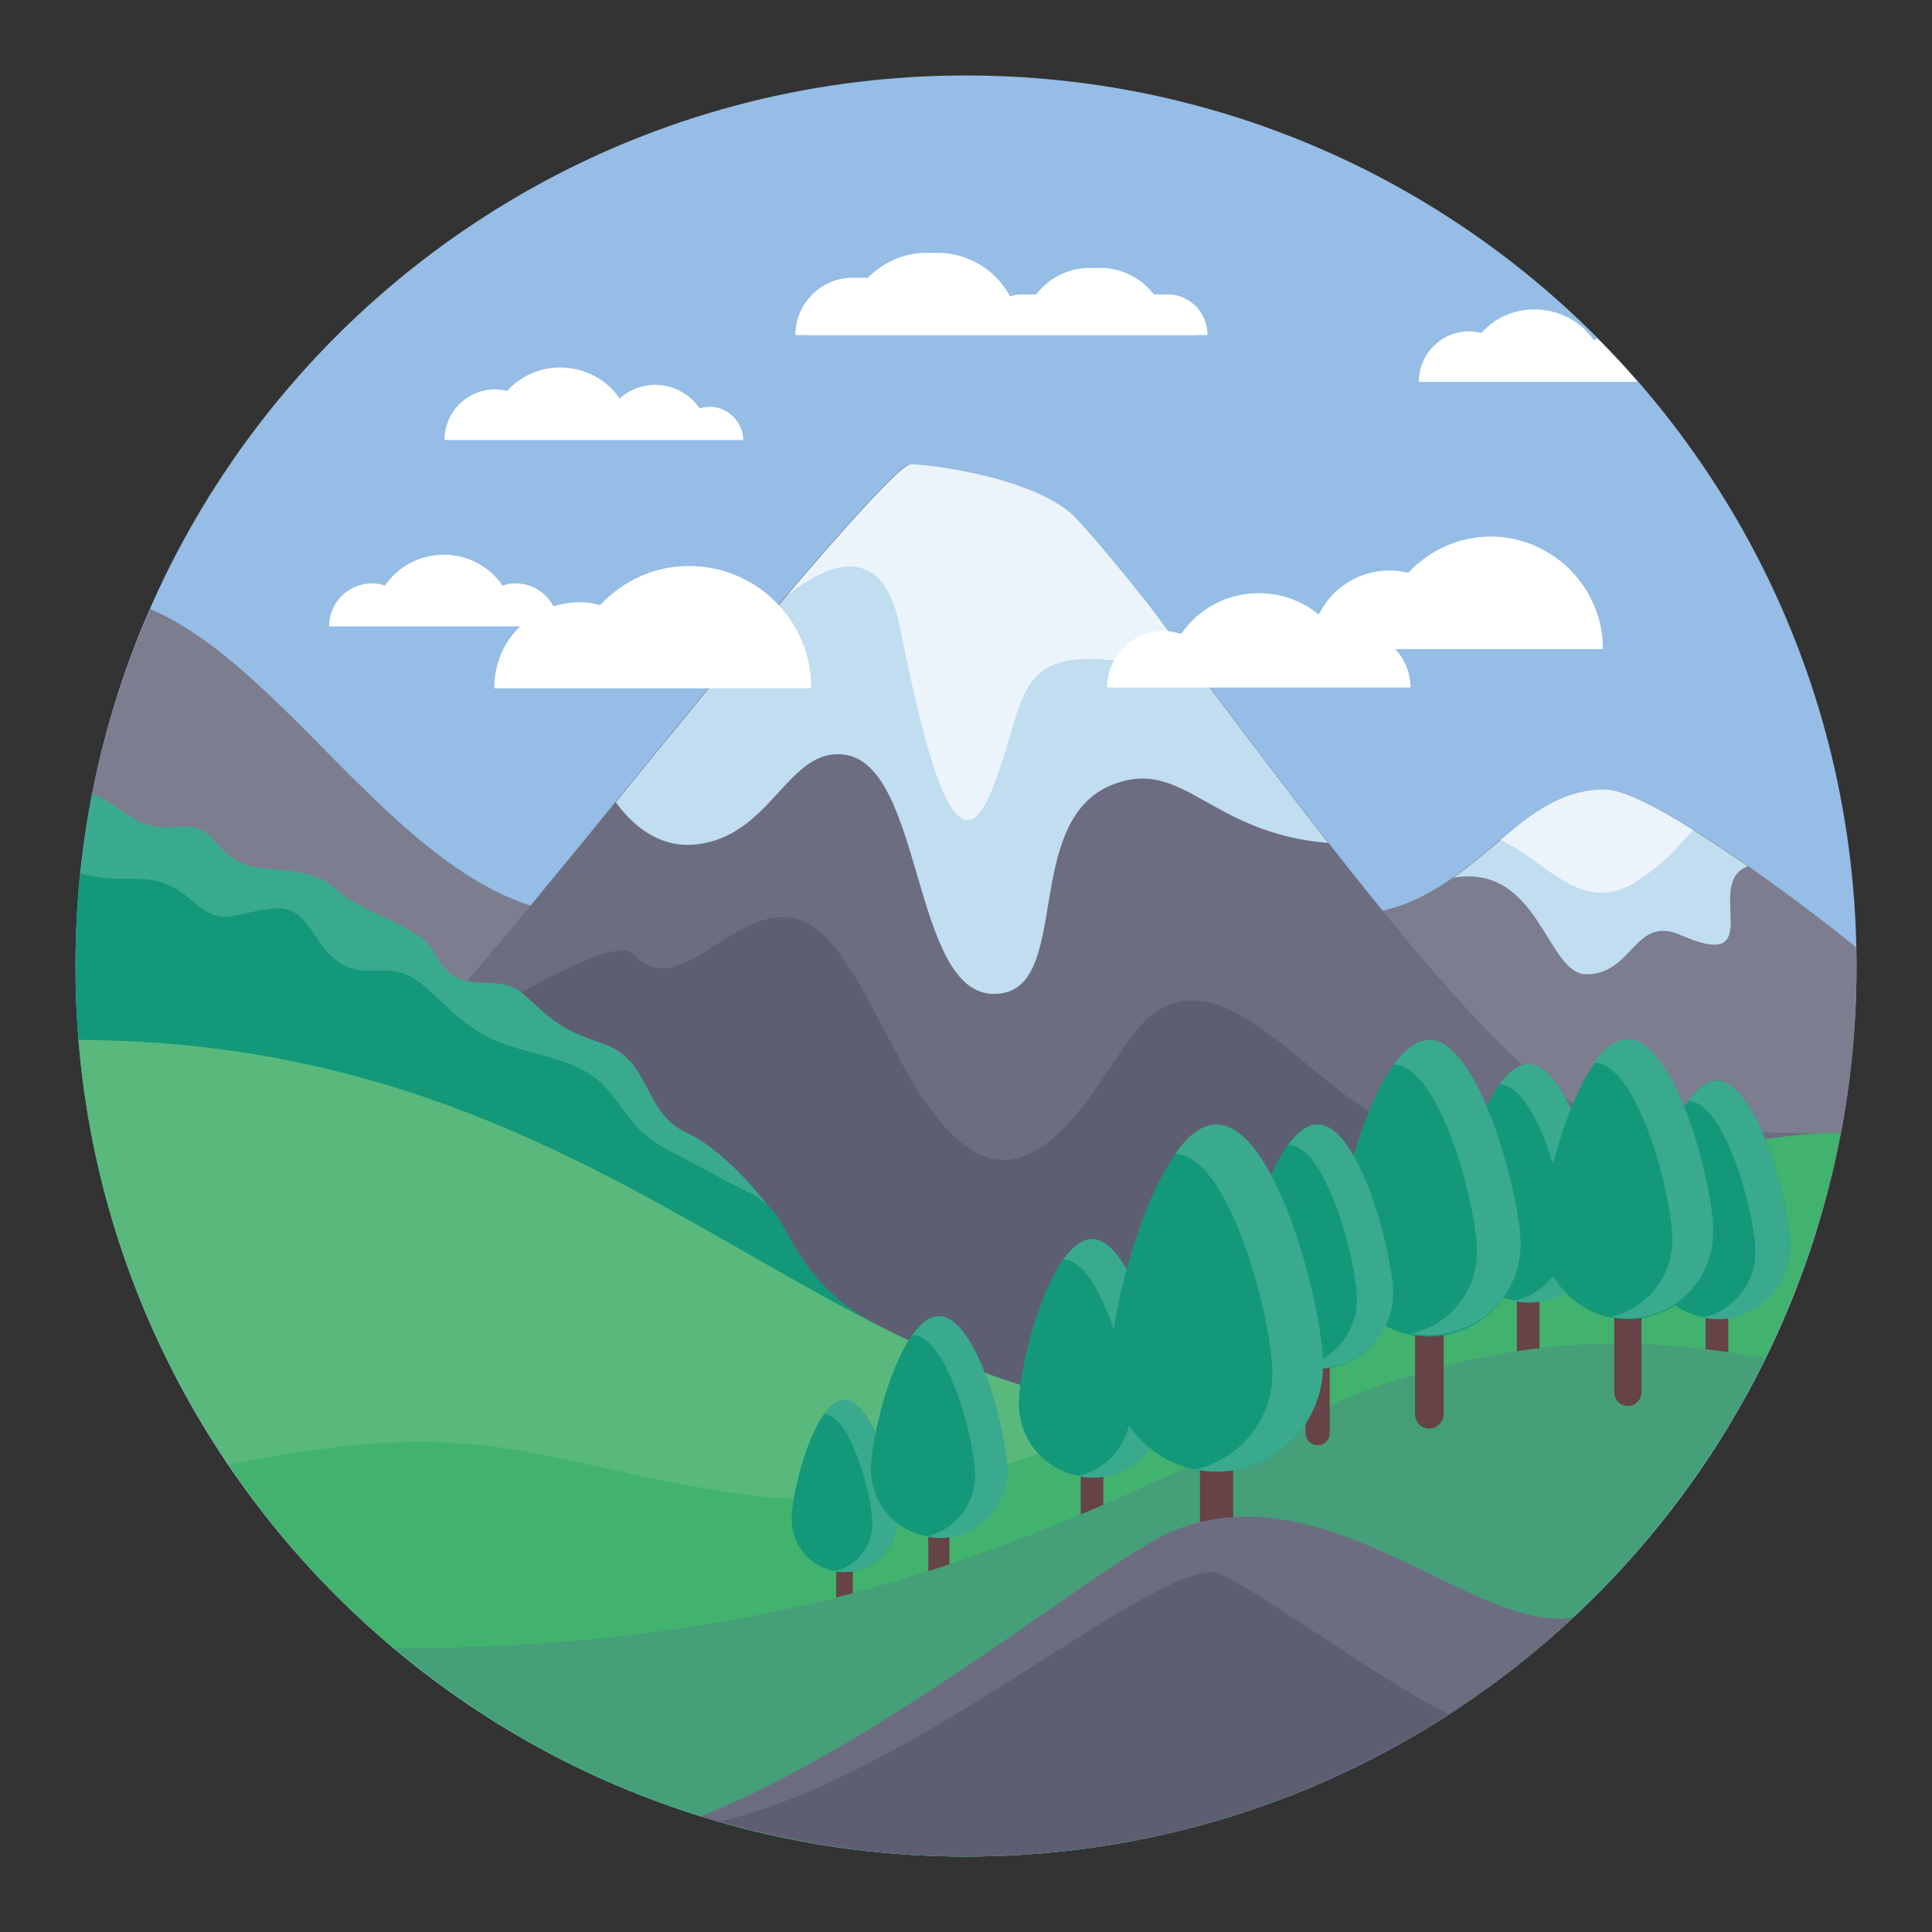 <?xml version="1.0" encoding="utf-8"?>
<!-- Svg Vector Icons : http://www.onlinewebfonts.com/icon -->
<!DOCTYPE svg PUBLIC "-//W3C//DTD SVG 1.1//EN" "http://www.w3.org/Graphics/SVG/1.1/DTD/svg11.dtd">
<svg version="1.1" xmlns="http://www.w3.org/2000/svg" xmlns:xlink="http://www.w3.org/1999/xlink" x="0px" y="0px" viewBox="0 0 256 256" enable-background="new 0 0 256 256" xml:space="preserve">
<rect x="0" y="0" width="256" height="256" fill="#333333" stroke="none"/>
<g> <path fill="#95bde5" d="M10,128c0,65.2,52.8,118,118,118c65.2,0,118-52.8,118-118c0-65.2-52.8-118-118-118C62.8,10,10,62.8,10,128z "/> <path fill="#7d7d90" d="M19.9,80.7c-3.6,8.2-6.2,16.7-7.9,25.5c-0.1,3.9-0.2,7.8-0.2,11.7c0,10.8,1.6,21.2,4.5,31.2 c21.5,1.1,55.5,1.1,55.5,1.1l18.7-28.6l-12.3-0.3C55.2,121.2,39.4,89,19.9,80.7z M212.6,104.6c-12.7,0-17.9,16.7-34.8,16.7 l5.5,38.9c0,0,43.3,3.6,47,4.6c2.1,0.5,6.8-1,10.6-2.4c3.3-10.9,5.1-22.4,5.1-34.4c0-0.8,0-1.7-0.1-2.5 C245.3,124.9,219.8,104.6,212.6,104.6z"/> <path fill="#6d6d82" d="M166.1,222l62.7-32.7c7.2-11.9,12.4-25.1,15.1-39.2c0,0-24.9,0.7-34.8-3.7c-12.2-5.4-39.8-43.5-57.1-66.4 c-3.2-4-6.3-7.8-9.3-11.1c-5.1-5.7-20.1-7.4-22.1-7.4c-1.8,0-16.1,16.9-26.6,29.5c-15.8,19.3-34.3,42.5-43.5,51.6l-15.3,31.3 L166.1,222z"/> <path fill="#5e5e73" d="M231.6,157.2c-18.1,0-36.1,2.7-57.5-15.4c-8.3-7-16.5-13.8-23.5-5.3c-4.4,5.3-12.5,22.8-22.6,15.4 s-14.3-30.2-24-30.4c-7.8-0.2-14.3,11.2-20.1,4.9c-3.8-4.1-38.7,20.2-38.7,20.2s35.7,31.7,40.8,31.4s35,4.3,35,4.3 s10.6,12.5,16.1,10.5s18.8,2.2,26.4-1.2c7.6-3.4,44-18.5,44.8-20.3C209.1,169.5,231.6,157.2,231.6,157.2z"/> <path fill="#3aaa8e" d="M91,150.1c-5.9-2.7-4.6-9.6-11.1-11.8c-6.3-2.1-7.1-3.6-10.7-6.7s-8.4,1.1-11.6-5.3 c-1.9-3.7-9.8-5.3-13.1-8.5s-9.3-2.2-11.9-3.2c-5.5-2.3-3.3-5.6-9.9-5c-4.6,0.5-7-3.2-10.5-4.4c-1,5.3-1.7,10.6-2,16L39,137 c0,0,28.1,9.1,30.2,9.9s33.8,14.5,32.8,13.2C100.4,157.9,95.7,152.3,91,150.1z"/> <path fill="#139979" d="M116.3,175.6c-1.7-0.9-5.7-3-9.2-7.7s-3.5-7.7-7.7-9.8c-4.7-2.3-4.6-2.5-10.1-5.3s-5.5-4.6-8.9-8.5 c-3.7-4.3-9.4-4.1-14.9-6.5s-7.9-6.8-11.3-8.5c-3.4-1.6-5.5,0.2-8.6-1.4c-4.2-2.1-4.4-8.2-9.6-7.5c-5.2,0.6-6.5,2.4-10.1-0.7 c-6-5.3-8.7-2-15.3-4c-0.4,4.1-0.6,8.2-0.6,12.3c0,10,1.2,19.6,3.6,28.9c5.3,1,11,2.1,16.7,3.4c17.8,4,64.8,18.7,81.4,21.5 S118.1,176.5,116.3,175.6z"/> <path fill="#59b97d" d="M10.4,137.8c2.8,34.3,20.4,64.5,46.3,84.2h42.6l58.2-35C109.1,187,82.1,138,10.4,137.8z"/> <path fill="#41b36e" d="M128,246c57.6,0,105.5-41.3,115.9-95.9c-43.6,0-97,54.6-145.4,47.9c-26.7-3.7-33.6-11.1-68.2-3.9 C51.5,225.5,87.4,246,128,246z"/> <path fill="#664346" d="M111.9,215.5c-0.6,0-1.1-0.5-1.1-1.1l0,0v-12c0-0.6,0.5-1.1,1.1-1.1c0,0,0,0,0,0c0.6,0,1.1,0.5,1.1,1.1 c0,0,0,0,0,0v12C113,215,112.5,215.5,111.9,215.5C111.9,215.5,111.9,215.5,111.9,215.5z"/> <path fill="#139979" d="M118.9,201.3c0,3.9-3.1,7-7,7c-3.9,0-7-3.1-7-7c0-3.9,3.1-15.8,7-15.8C115.8,185.5,118.9,197.5,118.9,201.3 z"/> <path fill="#3aaa8e" d="M111.9,185.5c-1,0-1.9,0.8-2.7,1.9c3.5,0,6.4,10.9,6.4,14.5c0,3.1-2.2,5.7-5.1,6.3c0.5,0.1,0.9,0.1,1.4,0.1 c3.9,0,7-3.1,7-7C118.9,197.5,115.8,185.5,111.9,185.5L111.9,185.5z"/> <path fill="#664346" d="M202.5,182.4c-0.8,0-1.5-0.7-1.5-1.5v0v-16.6c0-0.8,0.7-1.5,1.5-1.5h0c0.8,0,1.5,0.7,1.5,1.5l0,0v16.6 C204.1,181.7,203.4,182.4,202.5,182.4L202.5,182.4z"/> <path fill="#139979" d="M212.2,162.8c0,5.4-4.3,9.7-9.7,9.7c-5.4,0-9.7-4.3-9.7-9.7s4.3-21.8,9.7-21.8 C207.9,141,212.2,157.5,212.2,162.8z"/> <path fill="#3aaa8e" d="M202.5,141c-1.3,0-2.6,1-3.8,2.7h0c4.9,0,8.9,15.1,8.9,20c0,4.3-3,7.8-7,8.7c0.6,0.1,1.3,0.2,1.9,0.2 c5.4,0,9.7-4.3,9.7-9.7S207.9,141,202.5,141L202.5,141z"/> <path fill="#664346" d="M227.5,184.5c-0.9,0-1.5-0.7-1.5-1.5c0,0,0,0,0,0v-16.6c0-0.8,0.7-1.5,1.5-1.5c0.9,0,1.5,0.7,1.5,1.5V183 C229,183.8,228.3,184.5,227.5,184.5z"/> <path fill="#139979" d="M237.2,165c0,5.4-4.3,9.7-9.7,9.7c-5.4,0-9.7-4.3-9.7-9.7s4.3-21.8,9.7-21.8 C232.8,143.2,237.2,159.6,237.2,165z"/> <path fill="#3aaa8e" d="M227.5,143.2c-1.3,0-2.6,1-3.8,2.7h0c4.9,0,8.9,15.1,8.9,20c0,4.3-3,7.8-7,8.7c0.6,0.1,1.3,0.2,1.9,0.2 c5.4,0,9.7-4.3,9.7-9.7C237.2,159.6,232.8,143.2,227.5,143.2L227.5,143.2z"/> <path fill="#664346" d="M144.7,205.6c-0.8,0-1.5-0.7-1.5-1.5c0,0,0,0,0,0v-16.6c0-0.9,0.7-1.5,1.5-1.5c0.9,0,1.5,0.7,1.5,1.5V204 C146.2,204.9,145.5,205.6,144.7,205.6L144.7,205.6z"/> <path fill="#139979" d="M154.4,186c0,5.4-4.3,9.7-9.7,9.7c-5.4,0-9.7-4.3-9.7-9.7s4.3-21.8,9.7-21.8 C150,164.2,154.4,180.7,154.4,186z"/> <path fill="#3aaa8e" d="M144.7,164.2c-1.3,0-2.6,1-3.8,2.7h0c4.9,0,8.9,15.1,8.9,20c0,4.3-3,7.8-7,8.7c0.6,0.1,1.3,0.2,1.9,0.2 c5.4,0,9.7-4.3,9.7-9.7C154.4,180.7,150,164.2,144.7,164.2L144.7,164.2z"/> <path fill="#664346" d="M124.4,212.9c-0.8,0-1.4-0.6-1.4-1.4v0V196c0-0.8,0.6-1.4,1.4-1.4c0.8,0,1.4,0.6,1.4,1.4v15.4 C125.8,212.2,125.2,212.9,124.4,212.9L124.4,212.9z"/> <path fill="#139979" d="M133.4,194.7c0,5-4,9-9,9c-5,0-9-4-9-9s4-20.3,9-20.3C129.4,174.4,133.4,189.7,133.4,194.7z"/> <path fill="#3aaa8e" d="M124.4,174.4c-1.3,0-2.4,1-3.5,2.5h0c4.6,0,8.3,14,8.3,18.6c0,4-2.8,7.3-6.5,8.1c0.6,0.1,1.2,0.2,1.8,0.2 c5,0,9-4,9-9C133.4,189.7,129.4,174.4,124.4,174.4z"/> <path fill="#459f79" d="M233.9,180c-65.3-12.4-79.2,38.4-181.6,38.4C72.8,235.6,99.2,246,128,246C174.5,246,214.7,219.1,233.9,180 L233.9,180z"/> <path fill="#ffffff" d="M173.7,86c0-5.8,4.7-10.4,10.4-10.4c0.9,0,1.7,0.1,2.5,0.3c2.7-2.9,6.6-4.8,10.9-4.8 c8.2,0,14.9,6.7,14.9,14.9H173.7L173.7,86z"/> <path fill="#c1ddf0" d="M152,80.1c-3.2-4-6.3-7.8-9.3-11.1c-5.1-5.7-20.1-7.4-22.1-7.4c-1.8,0-16.1,16.9-26.6,29.5 c-4,4.9-8.2,10-12.4,15.2c1.8,2.5,5.3,6.1,10.5,5.6c10.2-1,12.2-12.9,19.8-11.9c10.5,1.4,8.9,31.7,19.8,31.7 c10.7,0,3.3-23.1,15.9-27.8c9.3-3.5,12.7,6.5,28.4,7.8C167.5,100.8,158.9,89.2,152,80.1z"/> <path fill="#ecf4fb" d="M156.5,85.9c-1.5-2-3-4-4.4-5.9c-3.2-4-6.3-7.8-9.3-11.1c-5.1-5.7-20.1-7.4-22.1-7.4 c-1.2,0-8.6,8.2-16.4,17.4c8.6-6.8,13.3-4,14.9,4c3.7,18.5,7.7,33.3,12.3,21.6c4.6-11.7,2.6-18.4,16.1-17 C152.8,88.2,153.9,86.7,156.5,85.9L156.5,85.9z"/> <path fill="#ffffff" d="M65.5,91.1c0-6.3,5.1-11.3,11.3-11.3c0.9,0,1.8,0.1,2.7,0.4c3-3.2,7.1-5.2,11.8-5.2 c8.9,0,16.2,7.2,16.2,16.2H65.5z M179.4,83.6c-0.8,0-1.5,0.2-2.3,0.4c-2.3-3.3-6-5.4-10.3-5.4s-8,2.1-10.3,5.4 c-0.7-0.2-1.5-0.4-2.3-0.4c-4.2,0-7.5,3.4-7.5,7.5h40.2C186.9,87,183.5,83.6,179.4,83.6z"/> <path fill="#ffffff" d="M68.3,77.3c-0.6,0-1.2,0.1-1.7,0.3c-1.7-2.5-4.6-4.1-7.8-4.1s-6.1,1.6-7.8,4.1c-0.5-0.2-1.1-0.3-1.7-0.3 c-3.2,0-5.7,2.6-5.7,5.7H74C74,79.9,71.5,77.3,68.3,77.3z"/> <path fill="#ffffff" d="M153.3,39c-0.6,0-1.1,0.1-1.6,0.3c-1.6-2.3-4.3-3.8-7.3-3.8c-3,0-5.7,1.5-7.3,3.8c-0.5-0.2-1-0.3-1.6-0.3 c-1,0-2,0.3-2.8,0.8c-1.7-3.7-5.5-6.3-9.9-6.3c-3.2,0-6,1.4-8,3.5c-0.6-0.1-1.2-0.2-1.8-0.2c-4.2,0-7.6,3.4-7.6,7.6h53.2 C158.7,41.4,156.3,39,153.3,39L153.3,39z"/> <path fill="#ffffff" d="M154.7,39c-0.6,0-1.1,0.1-1.6,0.3c-1.6-2.3-4.3-3.8-7.3-3.8c-3,0-5.7,1.5-7.3,3.8c-0.5-0.2-1-0.3-1.6-0.3 c-1,0-2,0.3-2.8,0.8c-1.7-3.7-5.5-6.3-9.9-6.3c-3.2,0-6,1.4-8,3.5c-0.6-0.1-1.2-0.2-1.8-0.2c-4.2,0-7.6,3.4-7.6,7.6H160 C160,41.4,157.6,39,154.7,39L154.7,39z"/> <path fill="#ffffff" d="M94,53.9c-0.5,0-0.9,0.1-1.3,0.2c-1.3-1.9-3.5-3.1-5.9-3.1c-1.8,0-3.5,0.7-4.7,1.8 c-1.7-2.5-4.6-4.1-7.9-4.1c-2.8,0-5.3,1.2-7,3.1c-0.5-0.1-1.1-0.2-1.6-0.2c-3.7,0-6.7,3-6.7,6.7h39.6C98.4,55.8,96.4,53.9,94,53.9 L94,53.9z"/> <path fill="#ffffff" d="M217,50.6c-1.7-2-3.5-3.9-5.4-5.8c-0.1,0.1-0.3,0.2-0.4,0.3c-1.7-2.5-4.6-4.1-7.9-4.1c-2.8,0-5.3,1.2-7,3.1 c-0.5-0.1-1.1-0.2-1.6-0.2c-3.7,0-6.7,3-6.7,6.7H217z"/> <path fill="#c1ddf0" d="M231.6,114.8c-7.3-5.1-15.4-10.1-19-10.1c-8,0-13.1,6.7-20,11.6l0,0c11.4-1.9,12.3,12.8,17.6,12.8 c6.2,0,6.4-7.9,12.5-5.2C234.5,129.1,225.6,116.9,231.6,114.8L231.6,114.8z"/> <path fill="#ecf4fb" d="M224.4,110c-4.9-3.1-9.4-5.4-11.8-5.4c-5.5,0-9.6,3.1-13.8,6.7c6,2.6,10.8,10.3,18.2,5.4 C221.9,113.4,222.8,111.4,224.4,110z"/> <path fill="#664346" d="M189.4,189.3c-1.1,0-1.9-0.9-1.9-1.9l0,0v-20.6c0-1.1,0.9-1.9,1.9-1.9c1.1,0,1.9,0.9,1.9,1.9v20.6 C191.3,188.4,190.4,189.3,189.4,189.3L189.4,189.3z"/> <path fill="#139979" d="M201.4,165c0,6.7-5.4,12.1-12.1,12.1s-12.1-5.4-12.1-12.1s5.4-27.1,12.1-27.1S201.4,158.3,201.4,165z"/> <path fill="#3aaa8e" d="M189.4,137.8c-1.7,0-3.3,1.3-4.7,3.3l0,0c6.1,0,11,18.7,11,24.8c0,5.3-3.7,9.7-8.7,10.8 c0.8,0.2,1.6,0.2,2.4,0.2c6.7,0,12.1-5.4,12.1-12.1C201.4,158.3,196,137.8,189.4,137.8z"/> <path fill="#664346" d="M215.7,186.3c-1,0-1.8-0.8-1.8-1.8l0,0V165c0-1,0.8-1.8,1.8-1.8c1,0,1.8,0.8,1.8,1.8v19.5 C217.5,185.5,216.7,186.3,215.7,186.3C215.7,186.3,215.7,186.3,215.7,186.3z"/> <path fill="#139979" d="M227.1,163.4c0,6.3-5.1,11.4-11.4,11.4s-11.4-5.1-11.4-11.4s5.1-25.6,11.4-25.6S227.1,157.1,227.1,163.4z" /> <path fill="#3aaa8e" d="M215.7,137.7c-1.6,0-3.1,1.2-4.5,3.1l0,0c5.8,0,10.4,17.7,10.4,23.5c0,5-3.5,9.2-8.3,10.2 c0.7,0.1,1.5,0.2,2.3,0.2c6.3,0,11.4-5.1,11.4-11.4C227.1,157.1,222,137.7,215.7,137.7L215.7,137.7z"/> <path fill="#664346" d="M174.6,191.5c-0.9,0-1.6-0.7-1.6-1.6l0,0v-17c0-0.9,0.7-1.6,1.6-1.6c0.9,0,1.6,0.7,1.6,1.6v17 C176.2,190.8,175.5,191.5,174.6,191.5L174.6,191.5z"/> <path fill="#139979" d="M184.5,171.4c0,5.5-4.5,10-10,10c-5.5,0-10-4.5-10-10s4.5-22.4,10-22.4S184.5,165.9,184.5,171.4z"/> <path fill="#3aaa8e" d="M174.6,149c-1.4,0-2.7,1.1-3.9,2.7l0,0c5,0,9.1,15.5,9.1,20.5c0,4.4-3.1,8-7.2,8.9c0.6,0.1,1.3,0.2,2,0.2 c5.5,0,10-4.5,10-10C184.5,165.9,180.1,149,174.6,149L174.6,149z"/> <path fill="#664346" d="M161.2,209.3c-1.2,0-2.2-1-2.2-2.2l0,0v-24.2c0-1.2,1-2.2,2.2-2.2s2.2,1,2.2,2.2v24.2 C163.4,208.3,162.4,209.3,161.2,209.3C161.2,209.3,161.2,209.3,161.2,209.3z"/> <path fill="#139979" d="M175.3,180.9c0,7.8-6.3,14.1-14.1,14.1s-14.1-6.3-14.1-14.1c0-7.8,6.3-31.8,14.1-31.8 C169,149,175.3,173,175.3,180.9z"/> <path fill="#3aaa8e" d="M161.2,149c-2,0-3.8,1.5-5.5,3.9l0,0c7.2,0,12.9,22,12.9,29.1c0,6.2-4.4,11.4-10.2,12.7 c0.9,0.2,1.9,0.3,2.8,0.3c7.8,0,14.1-6.3,14.1-14.1C175.3,173,169,149,161.2,149L161.2,149z"/> <path fill="#5e5e73" d="M128,246c31,0,59.3-12,80.3-31.6c-12.8,2.1-32.3-19.5-52.5-11.6c-9,3.5-37.7,27.9-62.8,37.9 C104.1,244.1,115.8,246,128,246z"/> <path fill="#6d6d82" d="M155.8,202.7c-9,3.5-37.7,27.9-62.8,37.9c0.8,0.3,1.7,0.5,2.6,0.7c25.3-6,55.1-32.7,65-33 c2.8-0.1,21,13.7,31.3,18.8c5.9-3.8,11.4-8.1,16.5-12.8C195.5,216.5,176.1,194.8,155.8,202.7L155.8,202.7z"/></g>
</svg>